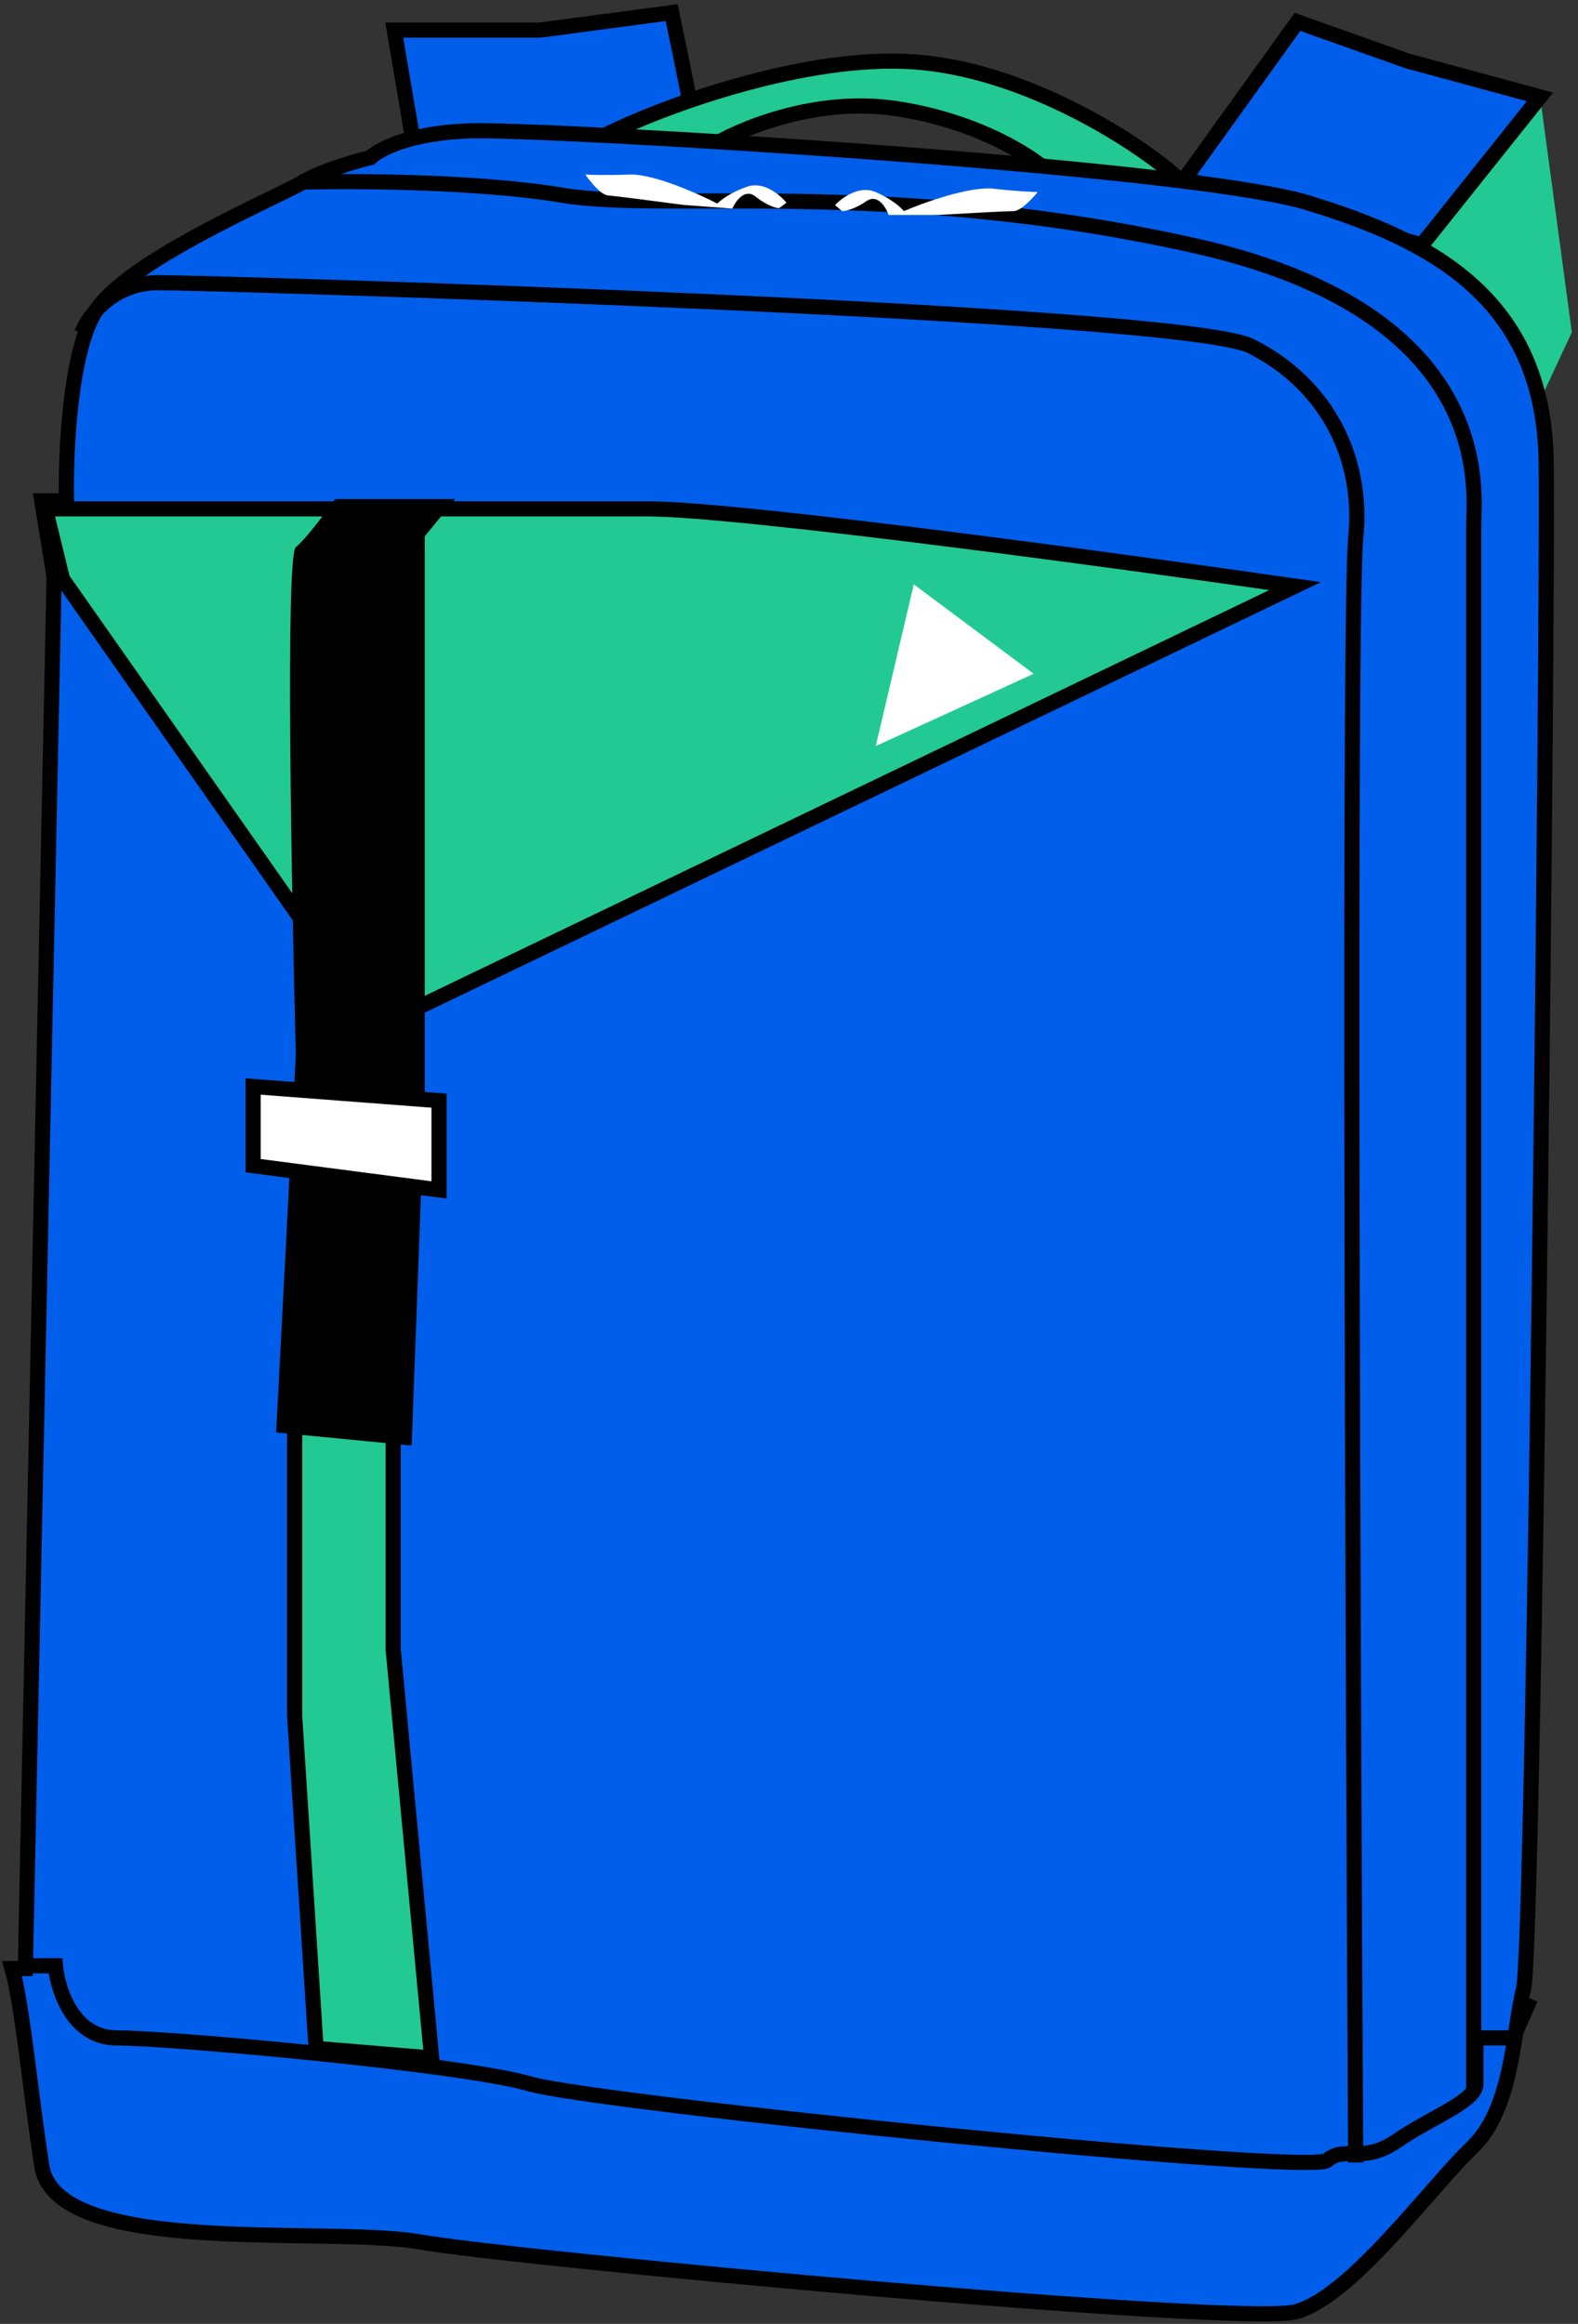 <?xml version="1.0" encoding="UTF-8"?> <svg xmlns="http://www.w3.org/2000/svg" width="235" height="346" viewBox="0 0 235 346" fill="none"><rect x="0" y="0" width="235" height="346" fill="#333333" stroke="none"/> <path d="M234.082 49.47L229.338 14.273L206.996 35.697L227.808 62.936L234.082 49.47Z" fill="#22C993"></path> <path d="M100.029 1.878C101.304 7.948 103.855 20.395 103.855 21.619H61.619L58.711 4.48H80.441L100.029 1.878Z" fill="#005EEB" stroke="black" stroke-width="2.257"></path> <path d="M193.223 3.256L176.39 26.669L211.74 36.463L229.338 14.427L209.597 9.071L193.223 3.256Z" fill="#005EEB" stroke="black" stroke-width="2.257"></path> <path d="M173.379 27.486L176.99 27.821L174.206 25.496C168.56 20.783 153.346 10.948 137.483 9.325C129.513 8.509 120.32 9.987 112.124 12.126C103.913 14.268 96.603 17.099 92.362 19.065L88.425 20.889L92.752 21.214L104.994 22.132L105.368 22.16L105.684 21.959C109.876 19.296 121.365 14.371 133.376 16.155C145.52 17.958 153.702 23.317 156.182 25.654L156.464 25.92L156.851 25.956L173.379 27.486Z" fill="#22C993" stroke="black" stroke-width="2.257"></path> <path d="M70.188 19.477C61.129 19.722 56.416 22.231 55.191 23.456C52.896 24.017 47.662 25.537 45.092 27.128C41.878 29.118 18.924 38.758 14.18 46.41C10.385 52.531 9.742 67.732 9.895 74.567H6.222L8.059 85.891L3.774 293.092H1.792C3.322 298.295 4.508 311.456 6.222 322.474C8.365 336.246 48.764 331.349 62.537 333.798C76.309 336.246 184.654 346.346 192.917 344.204C201.181 342.061 213.117 325.534 219.238 319.719C225.359 313.904 225.359 301.968 226.89 296.153C228.42 290.338 230.562 93.237 230.256 68.752C229.95 44.267 212.811 35.698 194.754 30.189C176.696 24.68 81.512 19.171 70.188 19.477Z" fill="#005EEB" stroke="black" stroke-width="2.257"></path> <path d="M9.303 86.201L6.764 75.762H96.453C103.264 75.762 121.322 77.756 141.231 80.269C159.419 82.565 179.061 85.281 192.86 87.263L56.146 152.936L9.303 86.201Z" fill="#22C993" stroke="black" stroke-width="2.257"></path> <path d="M153.936 100.317L136.086 87.001L130.419 111.084L153.936 100.317Z" fill="white"></path> <path d="M3.376 292.682H8.257C8.583 296.262 10.861 303.422 17.37 303.422C25.506 303.422 68.79 307.327 78.879 310.256C88.967 313.185 195.062 323.925 197.666 321.646C200.269 319.368 202.873 322.297 208.08 318.717C213.287 315.138 219.796 312.859 219.796 310.256C219.796 308.173 219.796 304.832 219.796 303.422H225.329L227.932 297.564" stroke="black" stroke-width="2.257"></path> <path d="M58.549 245.493V245.546L58.554 245.599L64.285 306.416L47.072 304.981L43.883 255.545V206.266H58.549V245.493Z" fill="#22C993" stroke="black" stroke-width="2.257"></path> <path d="M12.162 49.575C13.139 47.08 16.784 42.09 23.553 42.09C32.015 42.09 175.861 46.321 186.275 51.528C196.689 56.735 203.198 67.149 201.897 80.167C200.855 90.581 201.463 245.709 201.897 321.972" stroke="black" stroke-width="2.257"></path> <path d="M219.471 311.557C219.471 235.403 219.471 82.119 219.471 78.214C219.471 73.332 223.05 46.646 177.814 36.557C132.577 26.468 99.382 31.675 83.76 29.072C71.263 26.989 52.518 26.902 44.707 27.119" stroke="black" stroke-width="2.257"></path> <path d="M63.257 79.841L67.814 74.309H49.914C48.612 76.153 45.618 80.166 44.056 81.468C42.494 82.77 43.405 132.346 44.056 156.971L41.127 213.273L61.305 215.226L63.257 162.504V79.841Z" fill="black"></path> <path d="M65.383 177.166L37.699 173.555V161.769L65.383 163.875V177.166Z" fill="white" stroke="black" stroke-width="2.257"></path> <path d="M130.38 28.583C127.972 27.542 125.363 29.451 124.359 30.536L125.417 31.431C125.905 31.431 127.305 31.138 128.997 29.967C130.689 28.795 131.926 30.834 132.333 32.001H139.655C142.991 31.811 149.923 31.431 150.965 31.431C152.006 31.431 153.785 29.533 154.544 28.583C153.812 28.583 151.469 28.486 147.954 28.095C144.439 27.705 137.594 30.157 134.611 31.431C134.204 30.916 132.788 29.625 130.38 28.583Z" fill="white"></path> <path d="M111.262 27.793C113.742 26.935 116.2 29.034 117.12 30.191L115.998 31.005C115.511 30.968 114.138 30.571 112.538 29.276C110.938 27.981 109.552 29.922 109.059 31.055L101.757 30.506C98.445 30.067 91.561 29.169 90.522 29.091C89.484 29.014 87.852 26.987 87.166 25.983C87.896 26.038 90.24 26.116 93.774 25.99C97.308 25.864 103.951 28.822 106.83 30.316C107.274 29.833 108.783 28.651 111.262 27.793Z" fill="white"></path> </svg> 